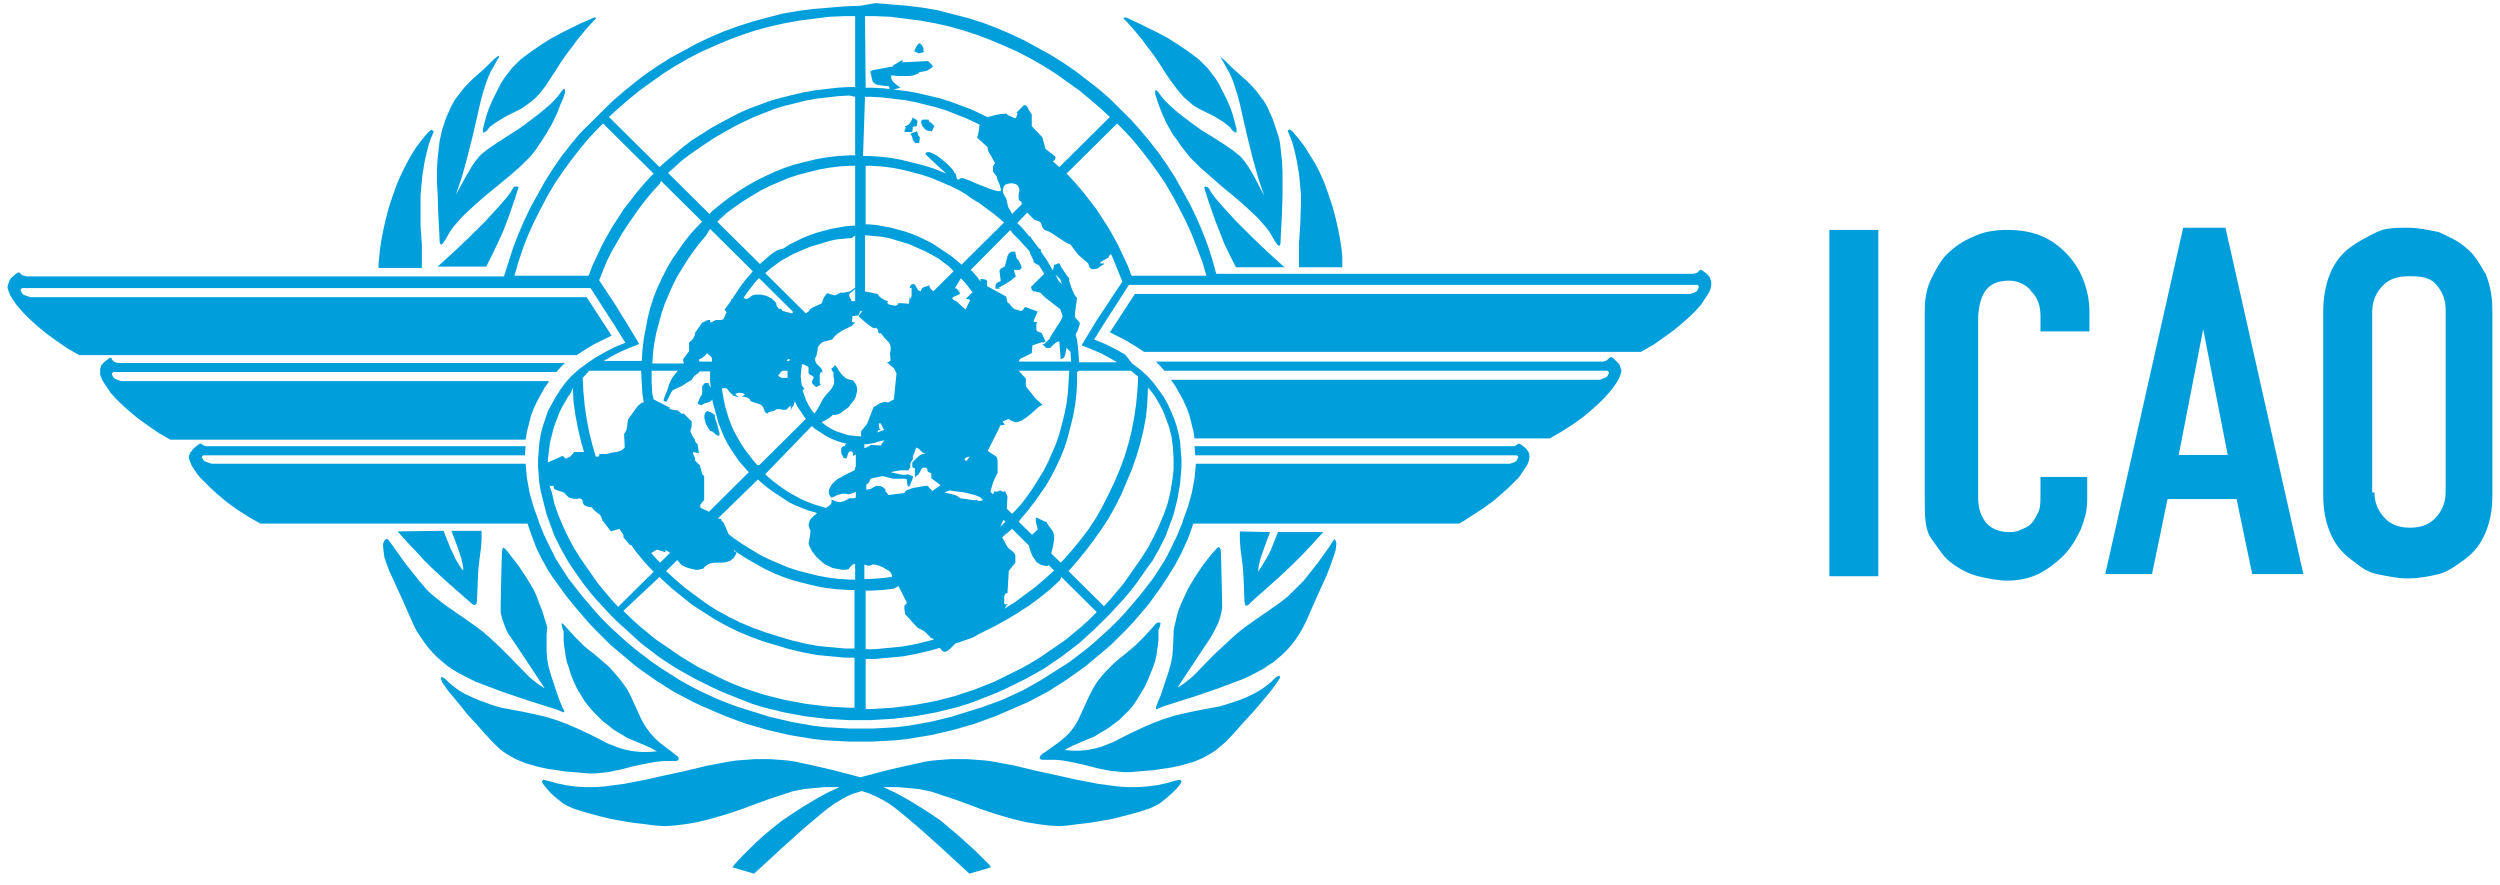 <svg width="192" height="68" viewBox="0 0 192 68" fill="none" xmlns="http://www.w3.org/2000/svg">
<path fill-rule="evenodd" clip-rule="evenodd" d="M66.08 0.44L64.87 0.49L63.659 0.59L62.449 0.69L61.29 0.84L60.13 1.04L58.97 1.339L57.861 1.639L56.752 1.989L55.643 2.389L54.584 2.839L53.525 3.338L52.517 3.888L51.508 4.437L50.55 5.037L49.592 5.687L48.685 6.386L47.828 7.086L46.971 7.835L46.164 8.635L45.357 9.434L44.55 10.234L43.844 11.083L43.139 11.982L42.483 12.932L41.878 13.881L41.324 14.88L40.769 15.88L40.265 16.929L39.811 17.979L39.408 19.028L39.055 20.127L38.702 21.226H2.047L1.845 21.176L1.694 21.126L1.593 21.026L1.542 20.977L1.492 20.927H1.391L1.24 21.026L0.988 21.226L0.837 21.376L0.736 21.526L0.685 21.676L0.635 21.826L0.584 21.976V22.126L0.635 22.276L0.685 22.425L0.786 22.675L0.937 22.925L1.24 23.375L1.492 23.675L1.845 24.074L2.299 24.524L2.853 25.024L3.509 25.573L4.265 26.123L5.122 26.723L6.08 27.272H10.114H17.828H29.223H36.282H44.298L44.903 26.873L45.559 26.473L46.265 26.123L46.971 25.773L45.055 22.825H2.5H2.349L2.198 22.775L2.047 22.725L1.895 22.675L1.795 22.625L1.694 22.526L1.643 22.425L1.593 22.326V22.226L1.643 22.176L1.694 22.126H1.744H1.895H2.047H45.357L46.315 23.625L47.122 24.874L48.029 26.323L47.172 26.673L46.416 27.073L45.71 27.472L45.055 27.922L44.45 28.372L43.895 28.871L43.441 29.371L43.038 29.921L42.685 30.47L42.382 31.02L42.08 31.57L41.878 32.169L41.676 32.769L41.525 33.368L41.424 33.968L41.374 34.617L41.324 35.217V35.867L41.374 36.516L41.424 37.116L41.525 37.715L41.676 38.315L41.828 38.915L41.979 39.514L42.181 40.064L42.382 40.614L42.584 41.163L42.836 41.663L43.088 42.163L43.34 42.612L43.592 43.062L43.844 43.462L44.298 44.111L44.752 44.761L45.256 45.41L45.76 46.01L46.315 46.609L46.87 47.209L47.424 47.759L48.029 48.308L48.634 48.858L49.239 49.408L49.895 49.907L50.55 50.407L51.206 50.857L51.912 51.306L52.617 51.706L53.323 52.106L54.029 52.456L54.735 52.805L55.491 53.155L56.248 53.455L57.004 53.755L57.76 54.055L58.567 54.304L59.374 54.504L60.181 54.704L60.987 54.854L61.794 55.004L62.601 55.104L63.458 55.204L64.315 55.254L65.172 55.304H66.029H66.886L67.743 55.254L68.6 55.204L69.458 55.104L70.315 55.004L71.121 54.854L71.928 54.704L72.735 54.504L73.542 54.304L74.348 54.055L75.155 53.755L75.911 53.455L76.668 53.155L77.424 52.805L78.13 52.456L78.836 52.106L79.542 51.706L80.248 51.306L80.903 50.857L81.558 50.407L82.214 49.907L82.869 49.408L83.474 48.858L84.079 48.308L84.634 47.759L85.189 47.209L85.743 46.609L86.298 46.01L86.802 45.41L87.306 44.761L87.76 44.111L88.214 43.462L88.516 43.062L88.768 42.612L89.02 42.163L89.273 41.663L89.525 41.163L89.726 40.614L89.928 40.064L90.13 39.514L90.281 38.915L90.432 38.315L90.533 37.715L90.634 37.116L90.684 36.516L90.735 35.867V35.217L90.684 34.617L90.634 33.968L90.533 33.368L90.382 32.769L90.18 32.169L89.928 31.57L89.676 31.02L89.373 30.47L88.97 29.921L88.567 29.371L88.113 28.871L87.558 28.372L86.953 27.922L86.399 27.222L85.693 26.823L84.886 26.423L84.029 26.073L84.936 24.624L85.743 23.375L86.701 21.876H130.012H130.163H130.314H130.365L130.415 21.926L130.465 21.976V22.076L130.415 22.176L130.365 22.276L130.314 22.376L130.213 22.425L130.113 22.476L129.961 22.526L129.81 22.575H129.659H87.155L85.239 25.523L85.945 25.873L86.6 26.223L87.256 26.623L87.861 27.023H126.028L126.986 26.473L127.844 25.873L128.6 25.324L129.255 24.774L129.81 24.274L130.264 23.825L130.617 23.425L130.818 23.125L131.121 22.675L131.272 22.425L131.373 22.176L131.423 21.926V21.776V21.626L131.373 21.476L131.323 21.326L131.222 21.176L131.07 21.026L130.818 20.827L130.667 20.727H130.566L130.516 20.777L130.465 20.827L130.365 20.927L130.264 20.977L130.062 21.026H93.407L93.105 19.927L92.751 18.828L92.348 17.779L91.894 16.729L91.39 15.68L90.836 14.681L90.281 13.681L89.676 12.732L89.02 11.783L88.315 10.883L87.609 10.034L86.852 9.184L86.046 8.385L85.239 7.585L84.382 6.836L83.474 6.136L82.567 5.437L81.609 4.787L80.651 4.188L79.642 3.638L78.634 3.088L77.575 2.589L76.516 2.139L75.458 1.739L74.348 1.389L73.189 1.09L72.029 0.79L70.869 0.59L69.659 0.44L68.449 0.34L67.239 0.24L66.08 0.44ZM65.676 1.24V6.686H65.172L64.315 6.736L63.458 6.836L62.601 6.936L61.743 7.086L60.886 7.286L60.08 7.485L59.172 7.735L58.365 8.035L57.559 8.335L56.752 8.685L55.996 9.084L55.239 9.484L54.533 9.884L53.828 10.334L53.122 10.783L52.466 11.283L51.811 11.833L51.155 12.382L50.651 12.832L46.769 8.984L47.475 8.335L48.281 7.635L49.139 6.936L50.046 6.286L50.954 5.637L51.912 5.037L52.87 4.487L53.828 3.988L54.836 3.538L55.895 3.088L56.954 2.689L58.012 2.339L59.122 2.039L60.231 1.789L61.34 1.589L62.5 1.439L63.659 1.29L64.819 1.24H65.676ZM66.433 1.24H67.239L68.399 1.29L69.558 1.439L70.718 1.589L71.827 1.789L72.937 2.039L73.995 2.339L75.054 2.689L76.113 3.088L77.172 3.538L78.18 3.988L79.138 4.487L80.096 5.037L81.054 5.637L81.962 6.286L82.869 6.936L83.726 7.635L84.533 8.335L85.239 8.984L81.357 12.832L80.853 12.382L80.953 12.332L81.004 12.282L81.054 12.182V12.032L80.298 11.433L80.046 10.533L79.239 9.684V8.785L79.138 8.635L79.037 8.485L78.886 8.185L78.785 8.085H78.735H78.684H78.634L78.584 8.135L78.432 8.285L78.231 8.485L78.079 8.635V8.685H78.13V8.735V8.785L78.079 8.934L78.029 9.034L77.979 9.084H77.928L77.727 8.984L77.525 8.885L77.374 8.835L77.323 8.735H77.021L76.718 8.785L76.416 8.835L76.113 8.934L75.811 8.984L75.306 8.735L74.55 8.385L73.743 8.085L72.937 7.785L72.13 7.535L71.273 7.336L70.416 7.136L69.558 6.986L68.701 6.886H68.6L69.155 6.736L68.954 6.586L68.701 6.386L68.6 6.286L68.5 6.136L68.449 6.036V5.886V5.587V5.787L68.954 5.837H69.558H69.861L70.163 5.787L70.416 5.687L70.516 5.637L70.617 5.537L70.92 5.487L71.172 5.437L71.424 5.287L71.626 5.137V5.037L71.575 4.987L71.475 4.887L71.273 4.687L69.256 4.787L69.357 4.687V4.637H69.306L69.155 4.687L69.004 4.787L68.651 4.987L68.55 5.087V5.137H68.348L68.147 5.187L67.844 5.237L67.592 5.287L67.29 5.337L67.037 5.387L66.937 5.437L66.836 5.487L66.987 6.136L67.037 6.286L67.138 6.386L67.29 6.486L67.491 6.536L67.895 6.586L68.298 6.636V6.686V6.786V6.836L67.895 6.786L66.987 6.736H66.483L66.433 1.24ZM45.76 1.339H45.66L45.508 1.389L45.307 1.489L44.5 1.839L43.895 2.139L43.189 2.489L42.433 2.888L41.626 3.388L40.819 3.938L40.416 4.238L40.013 4.537L39.66 4.887L39.307 5.237L39.004 5.637L38.702 6.036L38.45 6.436L38.248 6.836L37.845 7.635L37.542 8.335L37.34 8.934L37.139 9.734L37.088 9.884V10.034V10.134L37.139 10.184H37.189L37.239 10.134L37.34 10.084L37.441 9.984L37.542 9.834L37.693 9.684L38.197 9.334L38.853 8.934L39.66 8.535L40.063 8.335L40.416 8.085L40.819 7.785L41.172 7.485L41.525 7.086L41.878 6.636L42.231 6.086L42.634 5.487L43.038 4.837L43.492 4.188L43.945 3.588L44.349 3.038L45.055 2.189L45.508 1.689L45.609 1.589L45.71 1.489L45.76 1.439V1.389V1.339ZM86.348 1.339L86.298 1.389V1.439L86.348 1.489L86.449 1.589L86.55 1.689L87.004 2.189L87.71 3.038L88.113 3.588L88.567 4.188L89.02 4.837L89.424 5.487L89.827 6.086L90.231 6.636L90.584 7.086L90.936 7.485L91.289 7.785L91.642 8.085L92.046 8.335L92.449 8.535L93.256 8.934L93.911 9.334L94.365 9.684L94.516 9.834L94.617 9.984L94.718 10.084L94.819 10.134L94.869 10.184H94.92L94.97 10.134V10.034V9.884L94.92 9.734L94.718 8.934L94.516 8.335L94.214 7.635L93.81 6.836L93.609 6.436L93.357 6.036L93.054 5.637L92.751 5.237L92.399 4.887L92.046 4.537L91.642 4.238L91.239 3.938L90.432 3.388L89.626 2.888L88.869 2.489L88.163 2.139L87.558 1.839L86.802 1.489L86.6 1.389L86.449 1.339H86.348ZM70.567 3.338L70.516 3.388L70.365 3.588L70.214 3.938L70.315 3.988L70.416 4.038L70.516 4.088H70.617L70.819 4.038L71.021 3.988H70.97L70.92 3.938V3.788V3.688L70.869 3.588L70.819 3.488L70.668 3.338H70.567ZM38.349 4.288H38.298L38.197 4.338L37.945 4.537L37.29 5.187L36.282 6.086L35.878 6.486L35.525 6.886L35.223 7.286L34.92 7.685L34.668 8.135L34.467 8.585L34.265 9.034L34.114 9.484L33.962 9.934L33.861 10.383L33.761 10.833L33.71 11.283L33.609 12.182L33.559 13.032V13.981L33.609 14.88L33.66 16.43L33.761 18.378V18.578L33.811 18.728L33.861 18.778H33.912L33.962 18.728L34.013 18.678L34.164 18.478L34.366 18.128L34.567 17.779L34.819 17.429L35.122 17.079L35.424 16.729L35.777 16.38L36.534 15.68L37.34 14.98L38.197 14.281L39.105 13.531L39.962 12.782L40.366 12.382L40.769 11.982L41.122 11.533L41.424 11.083L41.727 10.633L41.979 10.234L42.433 9.434L42.786 8.685L43.038 8.035L43.239 7.585L43.34 7.286L43.391 7.136V6.986V6.886L43.34 6.836H43.29L43.239 6.886L43.139 6.986L43.038 7.136L42.886 7.336L42.634 7.635L42.282 7.985L41.828 8.385L41.273 8.835L40.618 9.334L39.861 9.884L39.004 10.434L38.147 10.983L37.492 11.433L37.239 11.633L36.987 11.833L36.786 12.032L36.584 12.282L36.231 12.782L35.878 13.382L35.021 14.931L35.475 13.581L35.878 12.132L36.282 10.533L36.685 8.785L36.887 7.885L37.088 7.136L37.29 6.486L37.492 5.936L37.693 5.487L37.895 5.137L38.197 4.587L38.298 4.437L38.349 4.288ZM93.81 4.288L93.76 4.387L93.81 4.537L93.911 4.687L94.214 5.237L94.415 5.587L94.617 6.036L94.819 6.586L95.02 7.236L95.222 7.985L95.424 8.885L95.827 10.633L96.231 12.232L96.634 13.681L97.088 15.03L96.281 13.482L95.928 12.882L95.575 12.382L95.373 12.132L95.172 11.932L94.92 11.733L94.668 11.533L94.012 11.083L93.155 10.533L92.247 9.984L91.491 9.434L90.836 8.934L90.281 8.485L89.827 8.085L89.474 7.735L89.222 7.435L89.071 7.236L88.97 7.086L88.869 6.986L88.819 6.936H88.768L88.718 6.986V7.086V7.236L88.768 7.386L88.869 7.685L89.02 8.135L89.273 8.785L89.626 9.534L90.079 10.334L90.382 10.733L90.684 11.183L91.037 11.633L91.39 12.082L91.794 12.482L92.197 12.882L93.054 13.631L93.911 14.381L94.768 15.08L95.575 15.78L96.331 16.48L96.684 16.829L96.987 17.179L97.289 17.529L97.541 17.879L97.743 18.228L97.945 18.578L98.096 18.778L98.146 18.828L98.197 18.878H98.247L98.298 18.828L98.348 18.678V18.478L98.449 16.529L98.499 14.98V14.081V13.132L98.449 12.282L98.348 11.383L98.298 10.933L98.197 10.483L98.046 10.034L97.894 9.584L97.743 9.134L97.541 8.685L97.34 8.235L97.088 7.785L96.785 7.386L96.483 6.986L96.13 6.586L95.726 6.186L94.718 5.287L94.062 4.637L93.81 4.437L93.71 4.387L93.81 4.288ZM65.676 7.435V11.932H65.222L64.365 11.982L63.508 12.082L62.651 12.232L61.844 12.432L61.038 12.632L60.281 12.882L59.525 13.182L58.769 13.531L58.063 13.881L57.357 14.281L56.651 14.731L55.996 15.18L55.34 15.68L54.735 16.18L54.483 16.43L51.307 13.282L51.76 12.882L52.365 12.332L53.021 11.833L53.676 11.383L54.332 10.933L55.038 10.483L55.743 10.084L56.449 9.684L57.155 9.334L57.912 8.984L58.668 8.685L59.424 8.385L60.231 8.135L61.038 7.935L61.844 7.735L62.651 7.585L63.508 7.485L64.365 7.386L65.222 7.336L65.676 7.435ZM66.433 7.435H66.886L67.743 7.485L68.6 7.585L69.458 7.685L70.264 7.835L71.071 8.035L71.878 8.235L72.684 8.485L73.441 8.785L74.197 9.084L74.953 9.434L75.256 9.584L75.206 9.684V9.734V9.784L75.155 10.134L75.054 10.533V10.583L75.659 11.133L75.811 11.283L75.861 11.333V11.483L75.911 11.633L76.063 11.883L76.416 12.532L76.315 12.682L76.264 12.782V13.182L76.567 13.581V13.681L76.617 13.831L76.769 14.181L76.819 14.381L76.869 14.531V14.631L76.819 14.681H76.769H76.617L76.416 14.631L75.962 14.481L75.458 14.281L74.953 14.081L74.5 13.881L74.096 13.731L73.945 13.681H73.794L73.693 13.731L73.642 13.781H73.592H73.542L73.491 13.731L73.441 13.531L73.39 13.332L73.34 13.282H73.29V13.232L73.239 13.132L73.037 12.882L72.735 12.582L72.332 12.232L71.928 11.932L71.727 11.833L71.525 11.733L71.374 11.683H71.222L71.121 11.733L71.071 11.833L71.172 11.932L71.424 12.182L72.18 12.882L72.684 13.332L72.432 13.232L71.676 12.932L70.869 12.682L70.063 12.482L69.256 12.282L68.449 12.132L67.592 12.032L66.735 11.982H66.281L66.433 7.435ZM46.315 9.484L50.197 13.332L50.046 13.482L49.492 14.081L48.937 14.731L48.433 15.38L47.928 16.03L47.475 16.729L47.021 17.429L46.618 18.128L46.214 18.878L45.861 19.627L45.508 20.377L45.206 21.176H39.508L39.811 20.127L40.164 19.078L40.567 18.029L41.021 17.029L41.525 16.03L42.029 15.08L42.584 14.131L43.189 13.232L43.844 12.332L44.5 11.483L45.206 10.633L45.962 9.834L46.315 9.484ZM85.794 9.484L86.147 9.834L86.903 10.633L87.609 11.483L88.264 12.332L88.92 13.232L89.525 14.131L90.079 15.08L90.584 16.03L91.088 17.029L91.541 18.029L91.945 19.078L92.348 20.127L92.651 21.176H86.903L86.6 20.377L86.247 19.627L85.894 18.878L85.491 18.128L85.088 17.429L84.634 16.729L84.18 16.03L83.676 15.38L83.172 14.731L82.617 14.081L82.063 13.482L81.911 13.332L85.794 9.484ZM33.156 9.984H33.105L33.055 10.034L32.903 10.134L32.399 10.733L31.945 11.333L31.542 11.982L31.189 12.632L30.836 13.332L30.483 14.131L30.181 14.98L29.878 15.88L29.626 16.829L29.424 17.729L29.273 18.528L29.172 19.228L29.122 19.777L29.072 20.227V20.577H32.399V19.477V18.778L32.349 18.029L32.298 17.329V15.63V14.98L32.349 14.431L32.399 13.881L32.45 13.382L32.601 12.482L32.752 11.783L32.903 11.183L33.055 10.733L33.256 10.234L33.307 10.134V10.084L33.156 9.984ZM98.953 9.984L98.903 10.034V10.084L98.953 10.184L99.155 10.683L99.306 11.133L99.457 11.733L99.609 12.432L99.76 13.332L99.81 13.831L99.861 14.381L99.911 14.931V15.58L99.861 17.279L99.81 17.979L99.76 18.728V19.427V20.527H103.088V20.177V19.727L103.037 19.178L102.936 18.478L102.785 17.679L102.583 16.779L102.331 15.83L102.029 14.931L101.726 14.081L101.373 13.282L101.02 12.582L100.617 11.932L100.214 11.283L99.76 10.683L99.256 10.084L99.104 9.984L99.054 9.934L98.953 9.984ZM65.676 12.732V17.329H65.475L64.92 17.379L64.365 17.479L63.811 17.579L63.256 17.729L62.701 17.879L62.147 18.078L61.643 18.278L61.138 18.528L60.634 18.778L60.181 19.078L59.676 19.228L59.222 19.527L58.819 19.877L58.416 20.227L58.365 20.277L55.088 17.029L55.29 16.829L55.844 16.33L56.449 15.88L57.105 15.43L57.76 15.03L58.416 14.631L59.122 14.281L59.828 13.981L60.533 13.681L61.29 13.431L62.046 13.232L62.853 13.032L63.659 12.882L64.466 12.782L65.273 12.732H65.676ZM66.433 12.732H66.886L67.693 12.782L68.5 12.882L69.306 13.032L70.063 13.232L70.819 13.431L71.575 13.681L72.281 13.981L72.987 14.281L73.693 14.631L74.197 14.931L74.399 15.08L74.6 15.23L75.004 15.48L75.105 15.53L75.659 15.93L76.264 16.38L76.819 16.829L76.869 16.879L76.97 16.979L77.121 17.079L73.844 20.327L73.794 20.277L73.39 19.927L72.937 19.577L72.483 19.278L72.029 18.978L71.575 18.678L71.071 18.428L70.567 18.178L70.063 17.979L69.508 17.779L68.954 17.629L68.399 17.479L67.844 17.379L67.29 17.279L66.685 17.229H66.483V12.732H66.433ZM50.752 13.881L53.928 17.029L53.575 17.379L53.021 17.979L52.517 18.628L52.063 19.278L51.609 19.927L51.206 20.627L50.853 21.326L50.5 22.076L50.197 22.825L49.945 23.625L49.744 24.424L49.592 25.224L49.441 26.023L49.34 26.873L49.29 27.722H46.365L46.971 27.372L47.626 27.023L48.332 26.723L49.088 26.423L48.886 26.073L47.979 24.574L47.172 23.275L46.013 21.526L46.315 20.777L46.618 20.027L46.971 19.328L47.374 18.628L47.777 17.928L48.231 17.229L48.685 16.579L49.139 15.93L49.643 15.28L50.147 14.681L50.702 14.081L50.752 13.881ZM77.575 14.081H77.777L77.979 14.131L78.079 14.181L78.18 14.281L78.231 14.381L78.281 14.531V14.681L78.231 14.931V15.18V15.28L78.281 15.38L78.332 15.43L78.432 15.48L78.483 15.68L77.727 16.43L77.575 16.13L77.474 15.98L77.424 15.88L77.323 15.43L77.273 15.23L77.172 15.08L77.021 14.781V14.581L77.071 14.381L77.121 14.281L77.172 14.231L77.222 14.181L77.323 14.131L77.575 14.081ZM39.559 14.331H39.508L39.458 14.381L39.408 14.431L39.357 14.531L39.206 14.781L38.903 15.18L38.298 15.88L37.239 17.029L36.584 17.679L35.929 18.328L34.769 19.427L33.609 20.477H37.34L37.794 19.577L38.248 18.628L38.651 17.729L39.004 16.829L39.508 15.38L39.761 14.581L39.811 14.431V14.331H39.559ZM92.6 14.331H92.55L92.499 14.381V14.481L92.55 14.631L92.802 15.43L93.306 16.879L93.659 17.779L94.012 18.678L94.466 19.627L94.92 20.527H98.651L97.491 19.477L96.331 18.378L95.676 17.729L95.02 17.079L93.962 15.93L93.357 15.23L93.054 14.831L92.903 14.581L92.852 14.481L92.802 14.431L92.751 14.381L92.6 14.331ZM78.886 16.33L79.441 16.879L79.743 16.979L79.844 17.029L79.945 17.129L80.046 17.429L80.147 17.579L80.197 17.629L80.248 17.679L80.55 17.779L80.802 17.928L81.256 18.228L81.71 18.528L81.962 18.678L82.214 18.778L82.819 19.577L83.575 20.227L83.626 20.377L83.676 20.527L83.726 20.577L83.777 20.627L83.878 20.677H83.978L84.281 20.627L84.634 20.377L84.735 20.327L84.785 20.277V20.227H84.735H84.584H84.483V20.177L84.684 20.027L85.138 19.777L85.189 19.627L85.239 19.577L85.289 19.527H85.34L85.592 20.127L85.894 20.877L86.197 21.626L85.037 23.375L84.18 24.674L83.273 26.173L83.071 26.523L83.827 26.823L84.533 27.122L85.189 27.472L85.794 27.822H82.869L82.819 26.973L82.718 26.123L82.617 25.723V25.673L82.768 25.374L82.869 25.074L82.92 24.924V24.774L82.567 24.374V23.974L82.617 23.625L82.668 23.275L82.718 22.875L82.617 22.775L82.516 22.625L82.315 22.176L82.163 21.726L82.113 21.526V21.376L81.911 21.126L81.71 20.827L81.508 20.527L81.357 20.227H81.256L81.155 20.277L81.054 20.327H80.953L80.903 20.627L80.853 20.777L80.802 20.677L80.399 19.977L79.945 19.328V19.278V19.178L79.794 19.078L79.491 18.678L79.189 18.278V18.178H79.088L78.987 18.078L78.483 17.479L78.13 17.129L78.886 16.33ZM54.533 17.579L57.811 20.827L57.66 21.026L57.306 21.426L56.954 21.876L56.651 22.326L56.349 22.775L56.248 22.975L56.197 22.925L56.147 23.075L56.096 23.175L55.945 23.375L55.794 23.575L55.643 23.775L55.743 23.875L55.794 23.974L55.643 24.324L55.542 24.524L55.391 24.574H55.189H54.987L54.584 24.774L54.533 24.724V24.674V24.574H54.483H54.433L54.231 24.624L54.08 24.724L53.928 24.774L53.374 25.573V25.723L53.323 25.823L53.273 25.923L53.223 26.023L53.071 26.173L52.92 26.323V26.973L52.466 27.572V27.722L52.517 27.872V27.922H50.096L50.147 27.172L50.248 26.373L50.399 25.573L50.601 24.824L50.802 24.074L51.054 23.325L51.357 22.625L51.66 21.926L52.013 21.226L52.416 20.577L52.819 19.927L53.273 19.278L53.727 18.678L54.231 18.078L54.533 17.579ZM77.575 17.679H77.626V17.729L77.676 17.779L77.777 17.928L78.231 18.378L78.735 18.928L79.088 19.328L79.138 19.527L79.239 19.727L79.34 19.927L79.39 20.127L79.592 20.277L79.794 20.377L80.197 21.026L79.189 22.026V22.126L79.239 22.226L79.34 22.376H79.491L79.642 22.425L79.894 22.476L80.298 22.875L80.752 23.225L81.206 23.575L81.407 23.725L81.458 23.825L81.609 24.274L81.558 24.424L81.407 24.724L81.206 25.024L80.853 25.573L80.701 25.823L80.6 26.023L80.197 26.423H80.046L80.096 26.473L80.348 26.723H80.651L80.953 26.423L81.155 26.273L81.256 26.223H81.357L81.458 27.572L81.609 27.522L81.71 27.472L81.76 27.372L81.811 27.222L81.861 26.973L81.911 26.723L82.214 27.023L82.264 27.772H78.231L78.332 27.572L79.239 27.122L79.29 26.523L80.046 26.273V26.323L80.298 26.223L79.995 25.573L79.844 25.523L79.743 25.474L79.642 25.424L79.592 25.374V25.324V25.174V25.024V24.874L79.642 24.724H79.542H79.441H79.39V24.674V24.624L79.693 23.924L78.735 23.575L78.634 23.675L78.584 23.775L78.483 23.875H78.432H78.382L77.878 23.725L77.626 23.475L77.525 23.325L77.374 23.225L77.273 22.775L75.811 21.976V21.726V21.576L75.76 21.526L75.71 21.476L75.407 21.426H75.357H75.306V21.576V21.626L75.054 21.276L74.701 20.877L74.55 20.727L77.575 17.679ZM65.676 18.078V22.126H65.626L65.424 22.276L65.273 22.376L65.071 22.425L64.819 22.476H64.517L64.365 22.575L64.264 22.625L64.164 22.675H64.063L63.861 22.625L63.71 22.575L63.609 22.526H63.508L63.256 22.875L63.206 23.025L63.155 23.175L63.105 23.275L63.054 23.325L62.399 23.625L62.248 23.725L62.197 23.775L62.096 23.924L61.945 24.024L61.895 24.074L58.769 20.977L59.172 20.627L59.575 20.327L59.979 20.027L60.433 19.777L60.886 19.527L61.34 19.328L61.794 19.128L62.298 18.928L62.802 18.778L63.306 18.628L63.811 18.478L64.315 18.378L64.87 18.328L65.424 18.278L65.676 18.078ZM66.433 18.078H66.584L67.138 18.128L67.693 18.178L68.248 18.278L68.752 18.428L69.256 18.578L69.76 18.728L70.214 18.928L70.668 19.128L71.121 19.328L71.575 19.577L72.029 19.827L72.432 20.127L72.836 20.427L73.189 20.777L73.239 20.827L71.676 22.376L71.626 22.326L71.475 22.176L71.424 22.076L71.374 22.026V21.926L71.424 21.876L71.323 21.926L71.222 21.976L71.021 22.026L70.92 22.076L70.819 22.126L70.769 22.226L70.718 22.376L70.567 22.326L70.466 22.226L70.416 22.126L70.365 22.026L70.264 21.876L70.214 21.826H70.163H70.063L69.962 21.876L69.911 21.976L69.861 22.076V22.126H69.911H69.962L70.012 22.076V22.176V22.526V22.725L69.962 22.875V22.925H69.911L69.861 22.775L69.811 23.325L69.004 23.275L68.954 23.375L68.903 23.425L68.802 23.475H68.701L68.449 23.425L68.248 23.375L68.197 23.325L68.147 23.275V23.225L68.197 23.125L67.996 23.075L67.743 22.925L67.491 22.725L67.441 22.625L67.391 22.575L66.433 22.376V18.078ZM81.054 21.076L81.105 21.126L81.306 21.326L81.407 21.426L81.458 21.526L81.508 21.676L81.558 21.826L81.357 21.626L81.306 21.576L81.206 21.376L81.054 21.076ZM58.315 21.376L60.886 23.924V23.974V24.024L60.836 24.074L60.08 23.875L60.029 23.775L59.979 23.725H59.928H59.828L59.676 23.525L59.626 23.425V23.325L59.575 23.225L59.525 23.175L59.424 23.075L59.273 22.925L59.071 22.825L58.87 22.725L58.668 22.675L58.416 22.625H58.214H58.012L57.811 22.675L57.357 22.975L57.206 22.925L57.105 22.875L57.306 22.575L57.609 22.176L57.912 21.776L58.264 21.376H58.315ZM73.794 21.376L73.945 21.526L74.298 21.926L74.6 22.326L74.701 22.476H74.651L74.5 22.625L74.348 22.775L74.197 22.925L74.248 22.975H74.348H74.399L74.449 23.025L74.5 23.075L74.147 23.775L73.441 23.125L73.29 23.075L73.189 22.975L73.138 22.925V22.875L73.189 22.825L73.29 22.775L73.39 22.725L73.542 22.675L73.642 22.625L73.693 22.575L73.743 22.526L73.592 22.326L73.491 22.176L73.34 22.126L73.794 21.376ZM73.642 22.376H73.693L73.642 22.176V22.376ZM65.676 22.226V23.125H65.475H65.374V23.025L65.273 22.875L65.222 22.725V22.625L65.273 22.526L65.475 22.376L65.575 22.276L65.676 22.226ZM66.08 23.875H66.18V23.924L66.13 24.024L65.928 24.274L65.878 24.224L66.08 24.424L66.483 24.774L66.886 25.074L67.037 25.174L67.138 25.224L67.239 25.174H67.29L67.34 25.224L67.391 25.274L67.441 25.374V25.474L67.491 25.573L67.542 25.623L67.643 25.573L67.794 25.773L67.945 25.973L68.248 26.273L68.348 26.423L68.399 26.623V26.873L68.348 27.172L68.399 27.672L68.298 27.772L68.197 27.822L68.096 27.872L68.248 27.922L68.399 28.072L68.651 28.272L68.701 28.372L68.752 28.471L68.802 28.572L68.853 28.671L68.651 30.67L68.197 30.92L68.046 30.87H67.895L67.743 30.92L67.592 30.97L67.34 31.12L67.088 31.27L66.584 32.569L66.13 33.118V33.518H66.08L65.575 33.468L65.122 33.418L64.668 33.268L64.214 33.118L63.811 32.919L63.407 32.669L63.105 32.419L63.306 32.319L63.659 32.119L63.962 31.869H64.164L64.365 31.819L64.567 31.719L64.769 31.57L64.97 31.42L65.172 31.27L65.323 31.07L65.475 30.87L65.626 30.67L65.727 30.47L65.777 30.22L65.828 30.02V29.821L65.777 29.621L65.676 29.421L65.525 29.221L65.323 29.171L65.122 29.121L64.92 29.021L64.769 28.871L64.617 28.721L64.466 28.521L64.214 28.122L64.164 28.072H64.113L64.063 28.122V28.172H64.012L63.962 28.222L63.911 28.272H63.861V28.372L63.911 28.471L64.012 28.621V28.921L64.063 29.121V29.271V29.421L64.012 29.571L63.962 29.671L63.911 29.771L63.76 29.971L63.407 30.37L63.256 30.57L63.105 30.82L62.953 31.12L62.752 31.47L62.55 31.769L62.349 31.52L62.096 31.12L61.895 30.72L61.743 30.27L61.643 29.971L61.693 29.921L61.794 29.871L61.743 29.821L61.643 29.671L61.592 29.621L61.542 29.371L61.491 28.871L61.542 28.372L61.592 27.972H61.643L61.794 28.022L61.895 28.072L61.996 28.122L62.096 28.222V28.671L62.197 28.771L62.298 28.821L62.399 28.871L62.449 28.921L62.5 28.971L62.349 29.321L62.399 29.471L62.5 29.571L62.601 29.671L62.701 29.721L63.004 29.571H63.054L63.004 29.521L62.953 29.421V29.021V28.821L63.004 28.621L63.054 28.572H63.105L63.155 28.621L63.206 28.721L63.155 28.572V28.422L63.004 28.222L62.802 28.022L62.701 27.922L62.651 27.822L62.601 27.672V27.522L62.701 27.322L62.752 27.073L62.802 26.873V26.673L62.953 26.473L63.155 26.273L63.911 26.073L64.063 25.873L64.214 25.723L64.416 25.573L64.617 25.424L65.021 25.224L65.424 25.024L65.676 24.774L65.424 24.724L65.475 24.274L65.928 24.224L66.08 23.875ZM54.281 27.122L54.533 27.322L54.634 27.422L54.685 27.522V27.772H53.727L53.676 27.672V27.622L53.727 27.572L53.878 27.522L54.08 27.372L54.231 27.222L54.281 27.122ZM8.551 27.472H8.45L8.299 27.572L8.047 27.772L7.895 27.922L7.794 28.022L7.744 28.172L7.694 28.322V28.471V28.621V28.771L7.744 28.921L7.845 29.171L7.996 29.421L8.299 29.871L8.5 30.17L8.853 30.57L9.307 31.02L9.862 31.52L10.517 32.069L11.273 32.619L12.131 33.218L13.088 33.768H40.366L40.466 33.168L40.618 32.569L40.769 31.969L40.971 31.42L41.223 30.87L41.525 30.32L41.828 29.771L42.181 29.271H9.458H9.307L9.156 29.221L9.005 29.171L8.904 29.121L8.803 29.071L8.702 28.971L8.652 28.871L8.601 28.771V28.671L8.652 28.621L8.702 28.572H8.752H8.904H9.055H42.735L43.038 28.222L43.391 27.872H9.055L8.853 27.822L8.752 27.772L8.652 27.672L8.601 27.622L8.551 27.472ZM123.608 27.472L123.558 27.522L123.508 27.572L123.407 27.672L123.306 27.722L123.104 27.772H88.768L89.121 28.122L89.424 28.471H123.104H123.255H123.407H123.457L123.508 28.521L123.558 28.572V28.671L123.508 28.771L123.457 28.871L123.356 28.971L123.255 29.021L123.104 29.071L123.003 29.121L122.852 29.171H122.65H89.928L90.281 29.671L90.584 30.22L90.886 30.77L91.138 31.32L91.34 31.869L91.491 32.469L91.642 33.069L91.743 33.668H119.02L119.978 33.118L120.835 32.569L121.592 32.019L122.247 31.47L122.802 30.97L123.255 30.52L123.608 30.12L123.86 29.821L124.163 29.371L124.314 29.121L124.415 28.871L124.465 28.721L124.516 28.572V28.422L124.465 28.272L124.415 28.122L124.365 27.972L124.264 27.872L124.113 27.722L123.911 27.522L123.76 27.422L123.608 27.472ZM60.533 27.572H60.634V27.722H60.433V27.672L60.483 27.622L60.533 27.572ZM45.256 28.471H49.239V28.572L49.29 29.421L49.34 30.27L49.441 30.92H49.391L49.34 30.97V30.92V30.87L49.29 30.92L48.987 31.17L48.231 32.219L48.13 32.969L48.029 33.168L47.979 33.268L47.928 33.318L47.979 34.368L47.828 34.517L47.676 34.617L47.525 34.667L47.324 34.717L46.971 34.767L46.769 34.817L46.567 34.867H46.466H46.315H46.214H46.113H46.063L46.013 34.917V34.967V35.017L45.962 35.067H45.76L45.508 34.218L45.256 33.218L45.055 32.169L44.903 31.12L44.803 30.07L44.752 29.021L45.256 28.471ZM50.046 28.471H52.063L51.811 28.771L51.559 29.121L51.407 29.471L51.307 29.771L51.206 30.07L51.105 30.32L51.004 30.57L50.954 30.77L51.155 30.87L51.206 30.82L51.256 30.72L51.407 30.42L51.559 30.12L51.66 29.971L52.416 29.621L52.466 29.571L52.567 29.521L52.769 29.371L52.971 29.271L53.122 29.171L53.323 28.871L53.676 28.621L53.727 28.521H54.533V28.621V29.221L54.584 29.771L54.634 30.32L54.735 30.87L54.886 31.42L55.038 31.969L55.189 32.519L55.391 33.019L55.592 33.518L55.844 34.018L56.147 34.517L56.449 34.967L56.752 35.417L57.105 35.817L57.458 36.216L57.508 36.266L54.433 39.314L54.382 39.264L53.828 39.015L53.777 38.915V38.815V38.765L53.828 38.715L53.928 38.565L54.08 38.415V36.566L54.029 36.516L53.979 36.466L53.928 36.416V36.366L53.878 36.216L53.828 36.017L53.777 35.867V35.767L53.575 35.567L53.424 35.417L53.374 35.367V35.267V35.167L53.273 34.967L53.223 34.817V34.767L53.273 34.717L53.475 34.767L53.676 34.817L53.575 34.118L53.424 33.968L53.374 33.868V33.768L53.273 33.618L53.172 33.468L53.021 33.118L53.122 32.719V32.369L52.517 31.769H52.416H52.315L52.265 31.719L52.214 31.669L52.113 31.57L52.063 31.52H52.013L51.66 31.47L51.458 31.42L51.407 31.37L51.458 31.32L50.197 30.67L50.096 30.22L50.046 29.421V28.621V28.471ZM60.13 28.471H60.483V28.572V29.021H60.181H60.029L59.928 28.971L59.828 28.921L59.777 28.821L60.029 28.521L60.13 28.471ZM78.231 28.471H82.113V28.572L82.063 29.371L82.012 30.17L81.911 30.97L81.76 31.769L81.558 32.569L81.357 33.318L81.105 34.068L80.802 34.767L80.5 35.467L80.147 36.166L79.743 36.816L79.34 37.466L78.886 38.115L78.432 38.715L77.928 39.264L77.727 39.464L77.323 39.065L77.374 38.115L77.172 37.665V37.715L77.121 37.765H77.071H77.021L76.819 37.665L76.567 37.765H76.516H76.466L76.416 37.715V37.665L76.264 37.965L76.063 37.765L76.264 37.066L76.416 36.716L76.617 36.316V35.567V35.367L76.567 35.167L76.516 35.067L76.365 34.967L75.911 34.667L75.861 34.568L75.911 34.517L76.163 34.018L76.416 33.518L76.668 33.019L76.819 32.669L77.172 32.619L77.071 32.469L77.021 32.419V32.369L77.121 32.319L77.474 32.169L77.575 32.269L77.676 32.319L77.979 32.419H78.13L78.281 32.369L78.432 32.319L78.584 32.219L78.886 32.019L79.189 31.769L79.693 31.32L79.894 31.17L79.995 31.12H80.096L79.542 30.62L78.785 29.671V29.071L78.231 28.471ZM82.869 28.471H86.852L87.407 28.921L87.357 29.971L87.256 31.02L87.105 32.069L86.903 33.118L86.651 34.118L86.348 35.117L85.995 36.066L85.592 37.016L85.138 37.965L84.684 38.865L84.18 39.764L83.626 40.614L83.02 41.413L82.365 42.212L81.71 42.962L81.458 43.212L78.231 40.064L78.432 39.814L78.937 39.214L79.441 38.565L79.894 37.915L80.348 37.266L80.752 36.566L81.105 35.867L81.458 35.117L81.76 34.368L82.012 33.568L82.214 32.769L82.415 31.969L82.567 31.12L82.668 30.27L82.718 29.421V28.572L82.869 28.471ZM43.996 29.771L44.046 30.87L44.197 31.919L44.399 32.969L44.651 34.018L44.853 34.717H44.097L43.794 35.067L43.492 35.217H43.441L43.391 35.167L43.29 35.067L43.189 35.017H43.139L43.088 35.067L42.634 35.267L42.181 35.467L42.08 35.517V35.267L42.13 34.867L42.181 34.418L42.231 34.018L42.332 33.618L42.433 33.218L42.534 32.819L42.685 32.419L42.836 32.019L42.987 31.619L43.189 31.22L43.391 30.87L43.592 30.52L43.844 30.17L43.996 29.771ZM88.163 29.771L88.466 30.12L88.718 30.47L88.92 30.82L89.121 31.17L89.323 31.57L89.474 31.969L89.626 32.369L89.777 32.769L89.878 33.168L89.978 33.568L90.029 33.968L90.079 34.368L90.13 35.217V35.667V36.066L90.029 36.916L89.878 37.815L89.676 38.665L89.373 39.514L89.02 40.364L88.617 41.213L88.163 42.062L87.659 42.862L87.205 43.512L86.752 44.161L86.298 44.811L85.794 45.41L85.289 46.01L84.785 46.56L82.063 43.861L82.718 43.112L83.374 42.312L83.978 41.513L84.584 40.663L85.138 39.814L85.642 38.915L86.096 38.015L86.499 37.066L86.903 36.117L87.256 35.117L87.558 34.118L87.81 33.069L88.012 32.019L88.113 30.97L88.163 29.771ZM55.592 29.821H55.794L55.844 29.871L55.895 29.921L55.996 30.07L56.096 30.17L56.197 30.27L56.298 30.37L56.702 30.52V30.47L56.651 30.42L56.55 30.37L56.5 30.32V30.27V30.22L56.702 30.17H56.903L57.105 30.22L57.155 30.27L57.206 30.32L56.954 30.47H57.155L57.357 30.52L57.458 30.57L57.559 30.62L57.609 30.72L57.66 30.82L57.962 30.92L58.264 31.02L58.416 31.07L58.517 31.17L58.617 31.27L58.668 31.42L58.718 31.57L58.769 31.669L58.87 31.719L58.97 31.769V31.719L59.021 31.669L59.172 31.619L59.424 31.57L59.575 31.47L59.676 31.42H59.777H59.878L60.08 31.47H60.181H60.332H60.382L60.433 31.42L60.533 31.32L60.634 31.22L60.685 31.17H60.735V31.27V31.37V31.42L60.785 31.47V31.37L60.836 31.27L60.886 31.22L60.937 31.17L61.038 30.82L61.239 31.22L61.542 31.669L61.844 32.119L61.895 32.169L58.315 35.717H58.164L57.811 35.317L57.508 34.917L57.206 34.517L56.903 34.068L56.651 33.618L56.399 33.168L56.197 32.719L55.996 32.219L55.844 31.719L55.693 31.22L55.592 30.72L55.491 30.17L55.441 29.821H55.592ZM67.643 32.519L67.895 33.019L67.491 33.168L67.391 33.218V33.168L67.441 33.069L67.491 33.019H67.592L67.693 33.069L67.643 33.019L67.592 32.969L67.542 32.919L67.491 32.619V32.569V32.519H67.542H67.643ZM62.349 32.719L62.5 32.869L62.953 33.168L63.407 33.468L63.911 33.718L64.416 33.918L64.97 34.068L65.525 34.168H65.727V35.817L65.676 35.917L65.626 36.117L65.424 36.216L65.122 36.366L64.819 36.516L64.718 36.566L64.668 36.616L64.365 36.766L64.113 36.966L63.911 37.166L63.76 37.416L63.659 37.615V37.815V37.915L63.71 38.015L63.76 38.115L63.861 38.215H63.911L64.012 38.165L64.315 38.015L64.517 37.965L64.718 37.915H64.92L65.172 37.965L65.525 37.865L65.727 37.765V38.215L65.575 38.265H65.323H65.273H65.222L65.071 38.365L64.87 38.465L64.769 38.515H64.668L64.567 38.565H64.466L64.214 38.515L63.962 38.415L63.861 38.365V38.515V38.615L63.811 38.715L63.76 38.765L63.659 38.865L63.559 38.915L63.458 39.015L62.953 38.865L62.449 38.715L61.945 38.515L61.491 38.315L61.038 38.065L60.584 37.815L60.13 37.516L59.727 37.216L59.323 36.916L58.92 36.566L58.769 36.416L62.349 32.719ZM67.945 33.818L67.794 33.968L67.693 34.118V34.168V34.218L66.886 34.168L66.735 34.268L66.533 34.368L66.382 34.418V34.118H66.584L67.138 34.018L67.643 33.868L67.945 33.818ZM15.458 34.068H15.357L15.206 34.168L14.954 34.368L14.803 34.517L14.702 34.667L14.601 34.767L14.551 34.917L14.5 35.067V35.167L14.551 35.317L14.601 35.467L14.702 35.717L14.853 35.967L15.156 36.416L15.408 36.716L15.761 37.066L16.215 37.516L16.769 38.015L17.425 38.565L18.181 39.114L19.038 39.664L19.996 40.214H40.517L40.718 40.813L40.92 41.363L41.122 41.913L41.374 42.462L41.626 42.962L41.878 43.412L42.13 43.861L42.433 44.311L42.937 45.011L43.441 45.71L43.996 46.41L44.55 47.059L45.105 47.709L45.71 48.358L46.315 48.958L46.92 49.558L47.576 50.107L48.231 50.657L48.886 51.206L49.592 51.706L50.298 52.206L51.004 52.656L51.71 53.105L52.466 53.505L53.223 53.905L53.979 54.255L54.786 54.604L55.592 54.954L56.399 55.254L57.206 55.554L58.063 55.803L58.92 56.053L59.777 56.253L60.634 56.453L61.542 56.603L62.449 56.753L63.357 56.853L64.264 56.903L65.172 56.953H66.08H66.987L67.895 56.903L68.802 56.853L69.71 56.753L70.617 56.603L71.525 56.453L72.382 56.253L73.239 56.053L74.096 55.803L74.953 55.554L75.76 55.254L76.567 54.954L77.374 54.604L78.18 54.255L78.987 53.905L79.743 53.505L80.5 53.105L81.206 52.656L81.911 52.206L82.617 51.706L83.323 51.206L83.978 50.657L84.634 50.107L85.289 49.558L85.894 48.958L86.499 48.358L87.105 47.709L87.659 47.059L88.214 46.41L88.718 45.71L89.222 45.011L89.676 44.311L90.231 43.412L90.735 42.462L90.987 41.913L91.239 41.363L91.441 40.813L91.642 40.214H112.062L112.566 39.914L113.02 39.614L113.877 39.065L114.634 38.515L115.289 37.965L115.844 37.466L116.298 37.016L116.65 36.666L116.852 36.366L117.155 35.917L117.306 35.667L117.407 35.417L117.457 35.167V35.067V34.917L117.407 34.767L117.356 34.667L117.255 34.517L117.104 34.368L116.852 34.168L116.701 34.068H116.6L116.55 34.118L116.499 34.168L116.398 34.218L116.298 34.268H116.096H91.743L91.794 34.967H116.146H116.298H116.449H116.499L116.55 35.017L116.6 35.067V35.117L116.55 35.217L116.499 35.317L116.449 35.417L116.348 35.467L116.247 35.517L116.096 35.567L115.945 35.617H115.793H91.844L91.794 36.166L91.743 36.716L91.642 37.266L91.541 37.815L91.39 38.365L91.239 38.915L91.037 39.464L90.836 40.014V40.064L90.432 41.063L89.978 42.013L89.525 42.912L89.02 43.711L88.567 44.411L88.062 45.06L87.558 45.71L87.004 46.36L86.449 47.009L85.894 47.609L85.289 48.209L84.684 48.758L84.079 49.308L83.424 49.857L82.768 50.357L82.113 50.857L81.407 51.306L80.701 51.756L79.995 52.206L79.29 52.606L78.584 53.005L77.827 53.355L77.071 53.705L76.264 54.005L75.458 54.304L74.651 54.554L73.844 54.804L73.037 55.054L72.231 55.254L71.374 55.454L70.516 55.604L69.659 55.754L68.802 55.853L67.945 55.903L67.037 55.953H66.13H65.222L64.365 55.903L63.458 55.853L62.55 55.754L61.693 55.604L60.836 55.454L59.979 55.254L59.122 55.054L58.315 54.804L57.508 54.554L56.702 54.304L55.895 54.005L55.139 53.705L54.382 53.355L53.626 53.005L52.87 52.606L52.164 52.206L51.458 51.756L50.752 51.306L50.096 50.857L49.441 50.357L48.786 49.857L48.13 49.308L47.525 48.758L46.92 48.209L46.315 47.609L45.76 47.009L45.206 46.36L44.651 45.71L44.147 45.06L43.643 44.411L43.189 43.711L42.685 42.912L42.231 42.013L41.777 41.063L41.374 40.064V40.014L41.172 39.464L40.971 38.915L40.819 38.365L40.668 37.815L40.567 37.266L40.466 36.716L40.416 36.166L40.366 35.617H16.416H16.265L16.114 35.567L15.963 35.517L15.811 35.467L15.71 35.417L15.61 35.317L15.559 35.217L15.509 35.117V35.067L15.559 35.017L15.61 34.967H15.66H15.811H15.963H40.315L40.366 34.268H16.013H15.811L15.66 34.218L15.559 34.168L15.509 34.118L15.458 34.068ZM70.365 34.368L70.466 34.418L70.567 34.468L70.718 34.617L70.869 34.767L70.97 34.817L71.071 34.867H70.869L70.718 34.917L70.567 35.017L70.466 35.117L70.264 35.317L70.163 35.417L70.063 35.517V35.767V35.867L70.113 35.917L70.264 35.967V36.316V36.616H70.315L70.365 36.566L70.416 36.516L70.516 36.466L70.617 36.316L70.668 36.216L70.769 36.017L70.819 35.967L70.869 35.917H70.97H71.121L71.172 35.967L71.222 36.017V36.117V36.166L71.273 36.216L71.323 36.266L71.475 36.316L71.525 36.366V36.416V36.516V36.666V36.716L71.575 36.766L71.777 36.916L71.979 37.066L72.231 37.266L72.18 37.316L71.727 37.615L71.575 37.715L71.525 37.615L71.424 37.516L71.323 37.416L71.273 37.316H71.021L70.769 37.366L70.466 37.416L70.163 37.466L69.861 37.566L69.71 37.615L69.609 37.665L69.508 37.765L69.458 37.865L68.248 38.015L67.996 37.715V37.566L67.794 37.416L67.592 37.316H67.441H67.29L67.189 37.366L67.088 37.416L66.937 37.516L66.785 37.566L66.533 37.615V37.216L66.685 37.116L66.785 36.966L66.836 36.866V36.816L66.886 36.766L67.037 36.716L67.794 36.566L68.6 36.766H69.206H69.256H69.306H69.458L69.659 36.816V37.116L69.71 37.266V37.316L69.76 37.366H69.811L69.861 37.316L69.911 37.266V37.166L69.962 37.066L70.012 36.966L70.063 36.816L70.113 36.666V36.616V36.566L69.659 36.416L69.609 36.466H69.508H69.357L69.054 36.416L68.399 36.266L68.853 36.166L69.206 36.117H69.306H69.357H69.458H69.609H69.76L69.811 36.066V36.017L69.861 35.967L69.911 35.917V35.767V35.617L69.962 35.467L70.012 35.417L70.063 35.367L70.113 35.217V35.067L70.163 34.917L70.365 34.368ZM74.5 35.017L74.298 35.317L74.197 35.417L74.147 35.367L74.096 35.317V35.217L74.147 35.167L74.248 35.117L74.449 35.067L74.5 35.017ZM58.214 36.816L58.365 36.966L58.769 37.316L59.222 37.665L59.676 37.965L60.13 38.265L60.584 38.565L61.088 38.815L61.592 39.015L62.096 39.214L62.651 39.364L62.752 39.414L62.449 39.664L62.298 39.814L62.197 39.964L62.147 40.114L62.096 40.314L62.147 40.514L62.248 40.763L62.197 41.213L62.096 41.713L62.147 41.913L62.248 42.112L62.349 42.312L62.5 42.512L62.651 42.712L62.853 42.912L63.306 43.312L63.71 43.512L63.911 43.611L64.164 43.661L64.416 43.711L64.668 43.761H64.92L65.172 43.711L65.323 43.512L65.475 43.362L65.626 43.312H65.676V44.511H65.222L64.416 44.461L63.609 44.361L62.802 44.211L61.996 44.011L61.239 43.811L60.483 43.562L59.777 43.262L59.071 42.962L58.365 42.612L57.71 42.212L57.054 41.813L56.399 41.363L55.945 41.013L55.592 40.164L55.441 40.014L55.391 39.964V39.864L55.139 39.814L58.214 36.816ZM42.181 37.266L42.231 37.316H42.382H42.483L42.534 37.366V37.416V37.516L42.584 37.566L42.685 37.615L43.29 37.815L43.492 38.015L43.693 38.215L43.895 38.265L44.097 38.315H44.298L44.5 38.265L44.601 38.315L44.702 38.365L44.803 38.715L44.903 38.815L45.004 38.865L45.155 38.915L45.458 38.965L45.559 39.114L45.66 39.214L45.912 39.414L46.063 39.514L46.164 39.664L46.214 39.814L46.265 39.964L46.92 40.813L47.576 40.614L47.626 40.713L47.878 41.063V41.263L48.382 41.863H48.483L48.836 42.362L49.492 43.162L50.197 43.911L47.475 46.609L46.971 46.06L46.466 45.46L45.962 44.861L45.508 44.211L45.055 43.562L44.601 42.912L44.097 42.112L43.643 41.263L43.239 40.414L42.886 39.564L42.584 38.715L42.382 37.815L42.181 37.266ZM72.937 37.665L73.239 37.715L74.046 37.815L74.449 37.915L74.853 38.015L75.256 38.165L75.508 38.415H75.458L75.306 38.465H75.206H75.155H75.105L75.054 38.415V38.365L74.903 38.415H74.752L74.449 38.365L74.096 38.315L73.743 38.265L73.542 38.115L73.34 38.015L73.138 37.965L72.937 37.915L72.533 37.815L72.937 37.665ZM77.071 39.914L77.222 40.064L76.869 40.414L76.819 40.464L77.071 39.914ZM77.727 40.614L80.953 43.811L80.298 44.411L79.542 45.06L78.735 45.66L77.928 46.26L77.121 46.759L77.273 46.56L77.323 46.46L77.424 46.41H77.172L77.121 46.31V45.96V45.81L77.172 45.66L77.222 45.61L77.273 45.56H77.323H77.374L77.474 43.861L77.727 43.512L77.878 43.362L77.979 43.212V42.612L77.827 42.412L77.676 42.262L77.525 42.163L77.374 42.013L76.97 41.263L77.323 40.963L77.727 40.614ZM30.534 40.813L31.391 41.763L32.198 42.612L32.601 43.062L33.004 43.462L33.912 44.311L34.92 45.21L35.777 45.96L36.231 46.36L36.382 46.46H36.433H36.483L36.534 46.41L36.584 46.36L36.635 46.16L36.685 44.761L36.735 43.761L36.836 42.862L36.937 42.112L36.987 41.463V40.763H34.668L34.971 41.563L35.223 42.262L35.424 42.862L35.525 43.312L35.576 43.611V43.811L35.475 43.711L35.273 43.412L34.971 42.912L34.819 42.562L34.618 42.163L34.164 41.013L34.063 40.763L30.534 40.813ZM95.222 40.813V41.513L95.272 42.163L95.373 42.912L95.474 43.811L95.525 44.811L95.575 46.21L95.626 46.41V46.46L95.676 46.51H95.726H95.777L95.928 46.41L96.331 46.01L97.189 45.26L98.197 44.361L99.104 43.512L99.508 43.112L99.962 42.662L100.768 41.813L101.625 40.863H98.146L98.046 41.113L97.592 42.262L97.39 42.662L97.189 43.012L96.886 43.512L96.684 43.811L96.634 43.911V43.711L96.684 43.412L96.785 42.962L96.987 42.362L97.239 41.663L97.541 40.863L95.222 40.813ZM29.626 41.413L29.525 41.513L29.475 41.613L29.424 41.763V42.013L29.475 42.462L29.525 42.812L29.677 43.262L29.878 43.811L30.181 44.461L30.887 46.01L31.744 47.959L31.996 48.458L32.298 48.908L32.601 49.358L32.903 49.757L33.256 50.157L33.609 50.507L33.962 50.807L34.315 51.106L34.668 51.356L35.072 51.606L35.828 52.006L36.534 52.356L37.189 52.606L38.651 53.155L40.416 53.755L42.786 54.504L43.139 54.654L43.239 54.704H43.29L43.34 54.654V54.604L43.189 54.304L42.937 53.705L42.634 52.805L42.332 51.906L42.13 51.206L42.029 50.657L41.979 50.057V49.008V48.758L42.029 48.209L41.929 47.809L41.777 47.359L41.626 46.859L41.424 46.36L41.223 45.81L40.971 45.26L40.668 44.761L40.366 44.261L40.063 43.811L39.761 43.362L39.206 42.662L38.903 42.262L38.752 42.112L38.702 42.062H38.651L38.601 42.112V42.163L38.55 42.362L38.5 44.011L38.45 46.51V46.759V47.009L38.55 47.459L38.702 47.909L38.853 48.308L39.055 48.708L39.307 49.058L39.811 49.807L41.071 51.706L41.828 52.855L41.727 52.805L41.424 52.606L41.223 52.456L40.971 52.256L40.668 52.006L40.366 51.706L39.004 50.307L38.298 49.608L37.542 48.908L37.139 48.558L36.685 48.209L35.626 47.459L34.467 46.66L33.912 46.26L33.357 45.81L33.055 45.56L32.752 45.26L32.198 44.611L31.643 43.911L31.088 43.212L30.231 42.013L29.828 41.463L29.777 41.413H29.626ZM102.533 41.413H102.483L102.432 41.463L102.079 42.013L101.222 43.212L100.667 43.911L100.113 44.611L99.508 45.21L99.205 45.51L98.953 45.76L98.398 46.21L97.844 46.609L96.684 47.409L95.626 48.158L95.172 48.508L94.768 48.858L94.012 49.558L93.256 50.257L91.894 51.656L91.592 51.956L91.289 52.206L91.037 52.406L90.836 52.556L90.533 52.755L90.432 52.805L91.189 51.656L92.449 49.757L92.953 49.008L93.155 48.658L93.357 48.258L93.558 47.859L93.71 47.409L93.81 46.959L93.861 46.709V46.46L93.81 43.961L93.76 42.312L93.71 42.112L93.659 42.062L93.609 42.013H93.558L93.508 42.062L93.357 42.212L93.004 42.612L92.449 43.312L92.147 43.761L91.844 44.211L91.541 44.711L91.239 45.21L90.987 45.76L90.735 46.31L90.533 46.809L90.382 47.309L90.281 47.759L90.18 48.158L90.13 48.508V48.758L90.079 49.807L90.029 50.407L89.928 50.957L89.726 51.656L89.424 52.556L89.121 53.455L88.869 54.055L88.768 54.354V54.404L88.819 54.454H88.869L88.97 54.404L89.323 54.255L91.693 53.505L93.457 52.905L94.92 52.356L95.575 52.106L96.281 51.756L97.037 51.356L97.39 51.106L97.793 50.857L98.146 50.557L98.499 50.257L98.852 49.907L99.205 49.508L99.508 49.108L99.81 48.658L100.062 48.209L100.314 47.709L101.172 45.76L101.878 44.211L102.13 43.562L102.331 43.012L102.483 42.562L102.583 42.212L102.634 41.763V41.713L102.583 41.563L102.533 41.463V41.413ZM56.349 42.212L56.651 42.462L57.357 42.912L58.063 43.312L58.769 43.711L59.525 44.061L60.281 44.361L61.038 44.611L61.844 44.811L62.651 45.011L63.458 45.16L64.315 45.26L65.172 45.31H65.626V49.807H64.92L63.861 49.708L62.802 49.608L61.743 49.408L60.735 49.158L59.727 48.858L58.769 48.558L57.811 48.209L56.853 47.809L55.945 47.359L55.038 46.859L54.181 46.31L53.374 45.71L52.567 45.111L51.811 44.461L51.155 43.861L52.013 43.012L52.063 43.062L52.265 43.312L52.365 43.412L52.466 43.462L52.819 43.611L53.021 43.661L53.223 43.711L53.424 43.761H53.626L53.828 43.711L54.029 43.661L54.13 43.512L54.281 43.412L54.433 43.312L54.584 43.262L54.886 43.212H55.189H55.491L55.794 43.162L55.945 43.112L56.096 43.062L56.197 42.962L56.349 42.862L56.55 42.512V42.462V42.412L56.5 42.362H56.399L56.349 42.212ZM50.45 42.212L50.802 42.312L50.954 42.362L51.054 42.412L51.105 42.362V42.312V42.262V42.212L51.155 42.262L51.407 42.412L51.458 42.462L50.702 43.212L50.45 42.962L49.996 42.462H50.046L50.197 42.362L50.349 42.262L50.45 42.212ZM67.239 43.362L67.542 43.462L67.794 43.562L68.046 43.711L68.298 43.861L68.399 43.961L68.449 44.061L68.5 44.161V44.261V44.311H68.449L67.643 44.411L66.836 44.461H66.382V43.362L66.735 43.462L66.836 43.412L66.987 43.362H67.239ZM81.508 44.311L84.231 47.009L84.18 47.059L83.626 47.609L83.02 48.158L82.415 48.658L81.811 49.158L81.155 49.608L80.5 50.057L79.844 50.507L79.189 50.907L78.483 51.306L77.777 51.656L77.071 52.006L76.365 52.356L75.609 52.656L74.853 52.955L74.096 53.205L73.34 53.455L72.584 53.655L71.777 53.855L70.97 54.005L70.163 54.154L69.357 54.255L68.55 54.354L67.743 54.404L66.937 54.454H66.483V50.607H67.189L68.298 50.507L69.357 50.407L70.416 50.207L71.475 49.957L72.18 49.757L72.231 49.807L72.332 49.957L72.483 50.057H72.533H72.584L72.735 50.007L72.886 49.907L73.037 49.757L73.34 49.458L73.39 49.408L73.592 49.358L74.298 49.108L74.6 49.008L74.903 48.858L75.054 48.758L75.458 48.558L76.365 48.108L77.273 47.609L78.18 47.059L79.037 46.51L79.844 45.91L80.651 45.26L81.407 44.561L81.508 44.311ZM50.651 44.311L50.802 44.461L51.559 45.16L52.365 45.81L53.172 46.46L54.029 47.009L54.886 47.559L55.794 48.059L56.702 48.508L57.66 48.908L58.617 49.258L59.626 49.558L60.634 49.857L61.693 50.107L62.752 50.307L63.811 50.407L64.92 50.507H65.626V54.354H65.172L64.315 54.304L63.508 54.255L62.701 54.154L61.895 54.055L61.088 53.905L60.281 53.755L59.475 53.555L58.668 53.355L57.912 53.105L57.155 52.855L56.399 52.556L55.693 52.256L54.987 51.906L54.281 51.556L53.575 51.206L52.92 50.807L52.265 50.407L51.609 49.957L50.954 49.508L50.298 49.058L49.693 48.558L49.088 48.059L48.483 47.509L47.928 46.959L47.878 46.909L50.651 44.311ZM69.004 45.011L69.659 46.31L69.508 46.46L69.458 46.51V46.56V46.759L69.508 47.159L70.466 48.209L70.668 48.308L71.021 48.508L71.172 48.658L71.323 48.808L71.424 48.908L71.475 49.008H71.575L71.676 49.058L71.727 49.108L71.374 49.208L70.365 49.458L69.306 49.657L68.248 49.757L67.189 49.857H66.483V45.36H66.937L67.794 45.31L68.651 45.21L69.004 45.011ZM43.189 47.809L43.139 47.909V48.009L43.189 48.258L43.239 48.358L43.29 48.508V48.808V49.208L43.34 49.708L43.391 50.007L43.441 50.407L43.542 50.857L43.693 51.306L43.844 51.806L44.046 52.306L44.298 52.855L44.601 53.355L44.903 53.855L45.256 54.304L45.609 54.704L45.962 55.054L46.315 55.404L46.718 55.703L47.071 56.003L47.475 56.253L47.828 56.453L48.13 56.653L48.735 56.903L49.441 57.203L49.895 57.402L50.45 57.702L49.844 57.752H49.239L48.685 57.702L48.13 57.602L47.576 57.452L47.071 57.252L46.567 57.053L46.113 56.803L45.206 56.353L44.349 55.953L43.542 55.604L42.735 55.304L41.929 55.054L41.071 54.854L40.114 54.654L39.055 54.454L38.5 54.354L37.996 54.205L37.542 54.055L37.139 53.905L36.735 53.755L36.382 53.605L35.727 53.305L35.223 53.005L34.819 52.706L34.517 52.456L34.315 52.256L34.164 52.106L34.063 52.056L33.962 52.006H33.912L33.861 52.056V52.156L33.912 52.256L33.962 52.406L34.416 53.055L35.374 54.205L35.929 54.904L36.584 55.604L37.239 56.353L37.895 57.053L38.197 57.352L38.55 57.652L38.903 57.902L39.256 58.102L39.609 58.302L39.962 58.452L40.315 58.602L40.668 58.702L41.374 58.901L42.08 59.051L43.441 59.251L44.651 59.351L45.206 59.401H45.71L46.214 59.351L46.718 59.301L47.172 59.201L47.676 59.101L48.634 58.851L49.592 58.651L50.399 58.502L50.954 58.452H51.71H51.912L52.063 58.402L52.113 58.352V58.202L52.063 58.102L51.861 57.952L51.609 57.752L50.752 57.103L50.298 56.703L49.945 56.303L49.643 55.903L49.391 55.504L49.189 55.104L48.987 54.654L48.483 53.555L48.181 52.955L47.828 52.456L47.475 52.006L47.122 51.606L46.769 51.206L46.365 50.857L45.609 50.207L45.206 49.907L44.853 49.608L44.197 48.958L43.693 48.408L43.34 48.009L43.239 47.909L43.139 47.859L43.189 47.809ZM88.97 47.809H88.92L88.819 47.859L88.718 47.959L88.365 48.358L87.861 48.908L87.205 49.558L86.852 49.857L86.499 50.157L85.693 50.807L85.34 51.157L84.936 51.556L84.584 51.956L84.231 52.406L83.928 52.905L83.626 53.505L83.121 54.604L82.92 55.054L82.718 55.454L82.466 55.853L82.163 56.253L81.76 56.653L81.256 57.053L80.348 57.702L80.046 57.902L79.894 58.052L79.844 58.202V58.252L79.894 58.302L80.046 58.352H80.248H81.054L81.609 58.402L82.415 58.552L83.323 58.752L84.281 59.001L84.785 59.101L85.289 59.201L85.794 59.251L86.298 59.301H86.802L87.357 59.251L88.567 59.151L89.928 58.951L90.634 58.801L91.34 58.602L91.693 58.502L92.046 58.352L92.399 58.202L92.751 58.002L93.105 57.802L93.457 57.552L93.81 57.252L94.163 56.953L94.819 56.253L95.474 55.504L96.13 54.804L96.735 54.105L97.693 52.955L98.146 52.306L98.247 52.156L98.298 52.056V51.956L98.247 51.906H98.197L98.096 51.956L97.995 52.006L97.844 52.156L97.642 52.356L97.34 52.606L96.936 52.905L96.432 53.205L95.827 53.505L95.474 53.655L95.071 53.805L94.617 53.955L94.163 54.105L93.659 54.255L93.105 54.354L92.046 54.554L91.088 54.754L90.231 54.954L89.424 55.204L88.617 55.504L87.81 55.853L86.953 56.253L86.046 56.703L85.592 56.953L85.088 57.153L84.584 57.352L84.029 57.502L83.474 57.602L82.92 57.652H82.365L81.76 57.602L82.315 57.302L82.768 57.103L83.474 56.803L84.079 56.553L84.382 56.353L84.735 56.153L85.138 55.903L85.541 55.604L85.945 55.304L86.298 54.954L86.651 54.604L87.004 54.205L87.306 53.755L87.609 53.255L87.911 52.755L88.163 52.206L88.365 51.706L88.567 51.206L88.718 50.757L88.819 50.307L88.869 49.907L88.92 49.608L88.97 49.108V48.708V48.408L89.02 48.258L89.071 48.158L89.121 47.909V47.809H88.97ZM57.962 58.302L57.306 58.352L56.601 58.402L55.895 58.502L55.139 58.651L54.332 58.801L52.668 59.201L51.054 59.551L49.492 59.901L48.685 60.051L47.928 60.2L47.172 60.3L46.416 60.4L45.66 60.45H44.903L44.147 60.4L43.441 60.3L42.735 60.151L42.029 59.951L41.828 59.901H41.727L41.676 59.951L41.626 60.001V60.051L41.676 60.151L41.777 60.3L42.029 60.6L42.332 60.95L42.735 61.3L43.239 61.7L43.592 61.899L44.046 62.099L44.651 62.299L45.357 62.499L46.113 62.699L46.92 62.899L47.777 63.049L48.685 63.199L49.542 63.298L50.298 63.398L51.054 63.448L51.811 63.398L52.617 63.298L53.525 63.149L54.533 62.899L55.743 62.549L56.954 62.149L58.012 61.749L58.97 61.4L59.878 61.1L60.332 60.95L60.785 60.8L61.239 60.7L61.743 60.6L62.248 60.55L62.802 60.5L63.357 60.45H63.962H64.466L63.508 60.9L62.601 61.4L61.693 61.949L60.836 62.499L60.029 63.049L59.273 63.648L58.617 64.198L58.012 64.748L57.508 65.247L57.054 65.697L56.449 66.346L56.248 66.596L56.702 66.746L57.912 67.096L59.979 65.197L61.643 63.698L62.349 63.099L63.004 62.549L63.559 62.099L64.113 61.7L64.617 61.4L65.071 61.15L65.525 60.95L66.029 60.8L66.18 60.75L66.332 60.8L66.785 60.95L67.239 61.15L67.743 61.4L68.248 61.7L68.802 62.099L69.357 62.549L70.012 63.099L70.718 63.698L72.382 65.197L74.449 67.096L75.659 66.746L76.113 66.596L75.911 66.346L75.256 65.697L74.802 65.247L74.248 64.748L73.642 64.198L72.987 63.648L72.281 63.049L71.475 62.499L70.617 61.949L69.71 61.4L68.802 60.9L67.844 60.45H68.348H68.954L69.508 60.5L70.063 60.55L70.567 60.6L71.071 60.7L71.525 60.8L71.979 60.95L72.432 61.1L73.34 61.4L74.298 61.749L75.357 62.149L76.567 62.549L77.777 62.899L78.836 63.149L79.743 63.298L80.55 63.398L81.306 63.448L82.012 63.398L82.768 63.298L83.626 63.199L84.533 63.049L85.39 62.899L86.197 62.699L86.953 62.499L87.659 62.299L88.264 62.099L88.718 61.899L89.071 61.7L89.575 61.3L89.978 60.95L90.331 60.6L90.584 60.3L90.684 60.151L90.735 60.051V60.001L90.684 59.951L90.634 59.901H90.533L90.281 59.951L89.575 60.151L88.869 60.3L88.113 60.4L87.357 60.45H86.6L85.844 60.4L85.088 60.3L84.332 60.2L83.575 60.051L82.768 59.901L81.206 59.551L79.592 59.201L77.928 58.801L77.121 58.651L76.365 58.502L75.659 58.402L74.953 58.352L74.298 58.302H73.642H72.987L72.332 58.352L71.676 58.402L71.021 58.502L70.365 58.651L69.659 58.801L68.147 59.151L66.433 59.601L66.08 59.701L65.727 59.601L64.012 59.151L62.5 58.801L61.794 58.651L61.138 58.502L60.483 58.402L59.828 58.352L59.172 58.302H58.517H57.962Z" fill="#009EDB"/>
<path fill-rule="evenodd" clip-rule="evenodd" d="M79.549 39.764H79.65L79.751 39.814L79.953 39.914L80.154 40.014L80.255 40.064H80.356L80.457 40.264L80.608 40.464L80.759 40.664L80.86 40.813L80.911 40.963L80.961 41.113V41.413L80.911 41.713L80.86 42.013L80.709 42.612L80.659 42.912V43.212L80.457 43.462H80.255L80.053 43.412L79.902 43.362L79.751 43.262L79.6 43.162L79.499 43.012L79.398 42.862L79.297 42.712L79.146 42.362L79.045 42.013L78.995 41.663V41.313L79.701 40.664L79.65 40.464L79.6 40.264L79.549 40.064V39.764Z" fill="#009EDB"/>
<path fill-rule="evenodd" clip-rule="evenodd" d="M54.299 31.569L54.45 31.619L54.601 31.669L54.753 31.769L54.904 31.869V32.019L54.954 32.219L55.106 32.669L55.206 33.118L55.257 33.268V33.418L55.156 33.468H55.106L55.055 33.418L54.904 33.318L54.753 33.168L54.652 33.118H54.551L54.299 32.719L54.198 32.519L54.148 32.319L54.097 32.119V31.919L54.148 31.719L54.299 31.569Z" fill="#009EDB"/>
<path fill-rule="evenodd" clip-rule="evenodd" d="M54.127 30.97L54.329 30.92L54.48 30.87L54.632 30.77L54.783 30.62L54.682 30.22L54.632 30.02V29.821L54.48 29.621L54.43 29.521V29.421H54.127L53.926 29.671V30.27L53.825 30.42L53.724 30.62L53.573 30.97L53.623 31.02L53.724 31.07L53.875 31.12L54.127 30.97Z" fill="#009EDB"/>
<path fill-rule="evenodd" clip-rule="evenodd" d="M64.754 35.068L64.653 34.918L64.603 34.768V34.618V34.418L64.704 34.318L64.754 34.268H64.855L64.956 34.118L65.107 33.968L65.359 33.669L65.46 33.718L65.611 33.768V33.868L65.662 33.968L65.712 34.018L65.763 34.068L65.813 34.418L65.864 34.768L65.813 34.818L65.712 34.918L65.611 34.968L65.511 35.018V34.818L65.46 34.718V34.668H65.41H65.258L65.208 34.718L65.158 34.768L65.107 34.918L65.006 35.217L64.805 35.167H64.754V35.068Z" fill="#009EDB"/>
<path fill-rule="evenodd" clip-rule="evenodd" d="M76.655 22.125L77.361 21.725L77.714 21.475L78.017 21.225L77.966 21.076L77.916 20.926L77.865 20.726H78.319L78.47 20.576L78.42 20.376L78.319 20.176L78.218 19.976L78.067 19.826L78.017 19.576L77.966 19.327H77.815H77.714L77.613 19.377L77.512 19.427L77.412 19.576L77.361 19.726L77.26 20.126L77.21 20.326L77.159 20.476L77.059 20.526L76.958 20.576L76.857 20.626L76.807 20.726L76.756 20.776L76.807 21.175L76.857 21.575L76.655 21.675L76.504 21.775L76.454 21.925V22.175H76.756H76.807L76.756 22.125H76.655Z" fill="#009EDB"/>
<path fill-rule="evenodd" clip-rule="evenodd" d="M71.311 9.184L71.361 9.334L71.512 9.434L71.764 9.684L71.563 10.084L71.26 10.034L71.109 9.984L71.008 9.884L70.806 9.634L70.756 9.434V9.334V9.284L70.806 9.234L70.857 9.184H70.907H71.058H71.21H71.311Z" fill="#009EDB"/>
<path fill-rule="evenodd" clip-rule="evenodd" d="M70.444 10.135L70.495 10.235V10.335L70.545 10.435L70.646 10.535L70.595 10.984H70.343L70.243 10.934L70.192 10.884L70.091 10.685L70.041 10.485L69.99 10.385L69.94 10.335V10.285L69.99 10.235L70.142 10.185L70.293 10.135L70.394 10.085L70.444 10.135Z" fill="#009EDB"/>
<path fill-rule="evenodd" clip-rule="evenodd" d="M70.112 8.986L70.162 9.086L70.263 9.136L70.364 9.186L70.415 9.236L70.465 9.286L70.415 9.686L70.112 9.736L70.062 10.136H69.507L69.457 10.086V10.036L69.507 9.936L69.557 9.836V9.786L69.507 9.736V9.686H69.557L69.658 9.636L69.759 9.586L69.809 9.536L69.86 9.486L70.011 9.236L70.112 8.986Z" fill="#009EDB"/>
<path fill-rule="evenodd" clip-rule="evenodd" d="M65.799 22.265V22.226H65.759L65.799 22.265Z" fill="#009EDB"/>
<path d="M140.495 44.084V17.658H144.255V44.254H140.495V44.084Z" fill="#009EDB"/>
<path d="M160.298 36.631V38.325C160.298 39.172 160.127 39.849 159.785 40.697C159.444 41.374 159.102 42.052 158.418 42.729C157.905 43.237 157.221 43.746 156.538 44.084C155.854 44.423 154.999 44.593 154.145 44.593C153.461 44.593 152.606 44.423 151.922 44.254C151.239 44.084 150.555 43.746 149.871 43.237C149.187 42.729 148.845 42.052 148.333 41.374C147.82 40.697 147.82 39.511 147.82 38.325V23.756C147.82 22.909 147.991 22.062 148.333 21.385C148.675 20.707 149.016 20.029 149.529 19.521C150.042 19.013 150.726 18.505 151.58 18.166C152.264 17.827 153.119 17.658 154.145 17.658C156.025 17.658 157.392 18.166 158.589 19.352C159.102 19.86 159.615 20.538 159.956 21.385C160.298 22.232 160.469 23.079 160.469 23.926V25.45H156.709V24.264C156.709 23.587 156.538 22.909 156.025 22.401C155.683 21.893 154.999 21.554 154.315 21.554C153.29 21.554 152.777 21.893 152.435 22.401C152.093 22.909 151.922 23.756 151.922 24.603V38.155C151.922 39.002 152.093 39.511 152.435 40.019C152.777 40.527 153.461 40.866 154.315 40.866C154.486 40.866 154.828 40.866 155.17 40.697C155.512 40.527 155.683 40.527 156.025 40.188C156.196 40.019 156.367 39.68 156.538 39.341C156.709 39.002 156.709 38.494 156.709 37.986V36.631H160.298Z" fill="#009EDB"/>
<path d="M161.685 44.086L167.668 17.489H170.916L176.898 44.086H172.967L171.77 38.326H166.471L165.275 44.086H161.685ZM171.087 34.938L169.206 25.282L167.326 34.938H171.087Z" fill="#009EDB"/>
<path d="M178.424 23.927C178.424 22.91 178.595 21.894 178.937 21.047C179.279 20.2 179.792 19.522 180.476 19.014C181.159 18.506 181.843 18.167 182.527 17.828C183.211 17.489 184.065 17.489 184.92 17.489C185.775 17.489 186.458 17.659 187.313 17.828C187.997 18.167 188.852 18.506 189.364 19.014C190.048 19.522 190.39 20.2 190.903 21.047C191.245 21.894 191.416 22.741 191.416 23.927V37.987C191.416 39.173 191.245 40.02 190.903 40.867C190.561 41.714 190.048 42.391 189.364 42.9C188.681 43.408 187.997 43.916 187.313 44.086C186.629 44.255 185.775 44.424 184.92 44.424C184.065 44.424 183.382 44.255 182.527 44.086C181.672 43.916 181.159 43.408 180.476 42.9C179.792 42.391 179.279 41.714 178.937 40.867C178.595 40.02 178.424 39.173 178.424 37.987V23.927ZM182.356 37.818C182.356 38.665 182.698 39.342 183.211 39.85C183.723 40.359 184.407 40.528 185.091 40.528C185.775 40.528 186.458 40.359 186.971 39.85C187.484 39.342 187.826 38.665 187.826 37.818V23.757C187.826 22.91 187.484 22.233 186.971 21.724C186.458 21.216 185.604 21.216 184.92 21.216C184.236 21.216 183.552 21.386 183.04 21.894C182.527 22.402 182.185 23.079 182.185 23.927V37.818H182.356Z" fill="#009EDB"/>
</svg>
